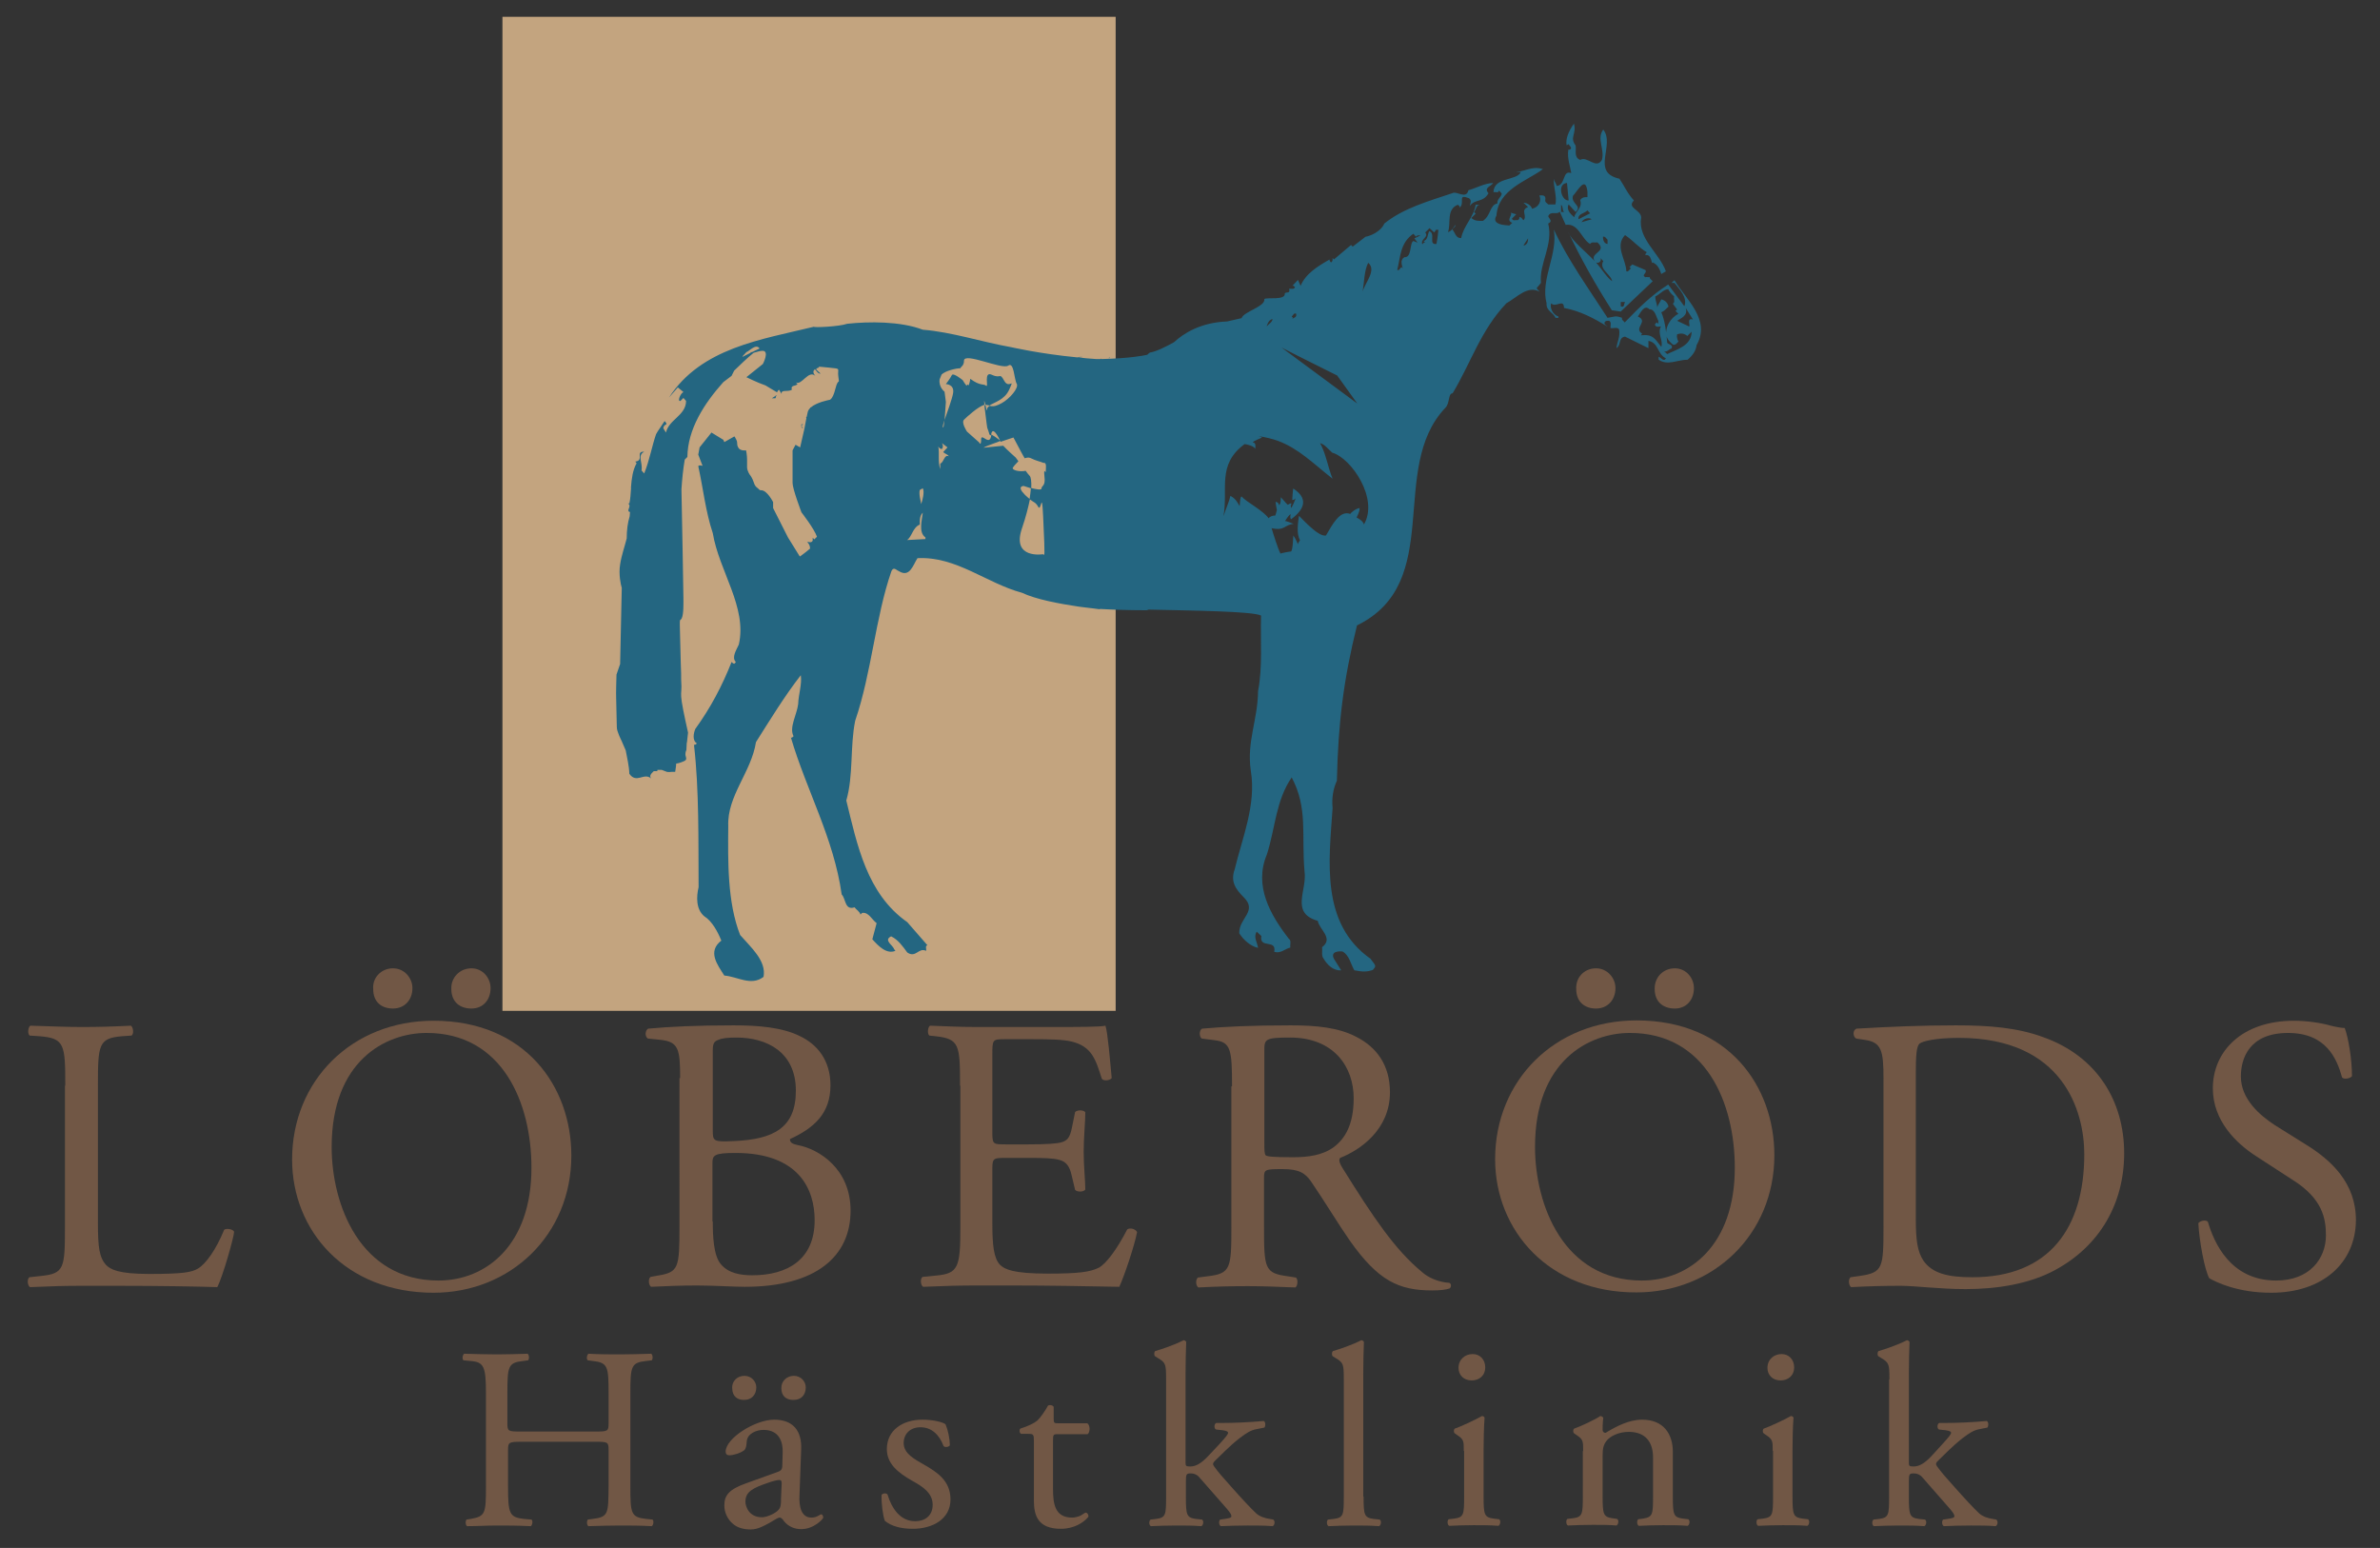 <svg xmlns="http://www.w3.org/2000/svg" xmlns:xlink="http://www.w3.org/1999/xlink" id="Lager_1" x="0px" y="0px" viewBox="0 0 721.9 469.5" style="enable-background:new 0 0 721.9 469.5;" xml:space="preserve"><rect x="0" y="0" width="721.9" height="469.5" fill="#333333" stroke="none"/><style type="text/css">	.st0{fill:#FFFFFF;}	.st1{fill:#C3A47F;}	.st2{fill:#715745;}	.st3{fill:#246681;}</style><rect x="-3462.7" y="1903.8" class="st0" width="4252" height="2267.7"></rect><g>	<rect id="XMLID_123_" x="152.4" y="5.1" class="st1" width="186" height="301.5"></rect>	<path id="XMLID_121_" class="st2" d="M19.8,329.3c0-12.5-0.2-14.4-7.8-15l-3-0.2c-0.7-0.5-0.5-2.6,0.2-3c6.7,0.2,10.8,0.4,15.7,0.4  c4.7,0,8.8-0.1,14.8-0.4c0.7,0.4,1,2.5,0.2,3l-2.9,0.2c-7.1,0.6-7.3,2.5-7.3,15v41.5c0,7.5,0.4,10.6,2.5,12.9  c1.3,1.3,3.6,2.7,13.1,2.7c10.2,0,12.8-0.5,14.7-1.6c2.4-1.4,5.5-5.7,8-11.8c0.7-0.6,3-0.1,3,0.7c0,1.3-3.4,13.5-5.1,16.7  c-6.1-0.2-17.6-0.4-30-0.4H24.8c-5.1,0-8.9,0.1-15.7,0.4c-0.7-0.4-1-2.3-0.2-3l3.6-0.4c7-0.7,7.2-2.4,7.2-14.9V329.3z"></path>	<path id="XMLID_80_" class="st2" d="M206.3,327c0-8.8-0.5-11-5.9-11.6l-3.9-0.4c-1-0.7-0.8-2.5,0.1-3c6.5-0.6,14.7-1,25.9-1  c7.6,0,14.8,0.6,20.2,3.3c5.2,2.5,9.2,7.3,9.2,14.9c0,8.6-5.1,13-12.3,16.3c0,1.2,1,1.5,2.3,1.8c6.5,1.2,16.1,7.2,16.1,19.9  c0,13.8-10.4,23.1-32.1,23.1c-3.5,0-9.4-0.4-14.5-0.4c-5.3,0-9.4,0.2-13.9,0.4c-0.7-0.4-1-2.3-0.2-3l2.2-0.4  c6.4-1,6.6-2.4,6.6-14.9V327z M216.2,342.8c0,3.3,0.1,3.6,6.3,3.3c12.3-0.5,18.9-4.1,18.9-15.3c0-11.7-8.8-16.1-18-16.1  c-2.7,0-4.5,0.2-5.5,0.7c-1.2,0.4-1.7,1-1.7,3.1V342.8z M216.2,370.5c0,4.3,0.2,10.4,2.5,13c2.3,2.7,5.9,3.3,9.5,3.3  c10.7,0,18.9-4.8,18.9-16.7c0-9.4-4.8-20.4-24-20.4c-6.5,0-7,0.7-7,3.1V370.5z"></path>	<path id="XMLID_78_" class="st2" d="M291.2,329.3c0-12.4-0.2-14.2-7.4-15l-1.9-0.2c-0.7-0.5-0.5-2.6,0.2-3  c5.2,0.2,9.3,0.4,14.2,0.4h22.7c7.7,0,14.8,0,16.3-0.4c0.7,2,1.4,10.6,1.9,15.9c-0.5,0.7-2.4,1-3,0.2c-1.8-5.6-2.9-9.8-9.2-11.3  c-2.5-0.6-6.4-0.7-11.7-0.7h-8.7c-3.6,0-3.6,0.2-3.6,4.8v23.8c0,3.3,0.4,3.3,4,3.3h7c5.1,0,8.8-0.2,10.2-0.7  c1.4-0.5,2.3-1.2,2.9-4.2l1-4.9c0.6-0.7,2.7-0.7,3.1,0.1c0,2.9-0.5,7.5-0.5,12c0,4.3,0.5,8.8,0.5,11.4c-0.5,0.8-2.5,0.8-3.1,0.1  l-1.1-4.6c-0.5-2.1-1.3-3.9-3.7-4.5c-1.7-0.5-4.6-0.6-9.3-0.6h-7c-3.6,0-4,0.1-4,3.2v16.8c0,6.3,0.4,10.4,2.3,12.4  c1.4,1.4,4,2.7,14.6,2.7c9.3,0,12.8-0.5,15.4-1.8c2.2-1.2,5.4-5.4,8.6-11.6c0.8-0.6,2.5-0.2,3,0.8c-0.8,4.2-3.9,13.4-5.4,16.6  c-10.8-0.2-21.6-0.4-32.3-0.4h-10.8c-5.2,0-9.3,0.1-16.4,0.4c-0.7-0.4-1-2.3-0.2-3l4-0.4c6.9-0.6,7.5-2.4,7.5-14.9V329.3z"></path>	<path id="XMLID_75_" class="st2" d="M373.7,329.5c0-11.3-0.4-13.4-5.3-14l-3.9-0.5c-0.8-0.6-0.8-2.5,0.1-3c6.7-0.6,15.1-1,26.9-1  c7.5,0,14.6,0.6,20.1,3.6c5.8,3,10,8.3,10,16.7c0,11.3-9,17.5-15.1,19.9c-0.6,0.7,0,1.9,0.6,2.9c9.6,15.4,16,24.9,24.2,31.7  c2,1.8,5.1,3.1,8.3,3.3c0.6,0.2,0.7,1.2,0.1,1.7c-1.1,0.4-3,0.6-5.3,0.6c-10.2,0-16.4-3-24.9-15c-3.1-4.4-8.1-12.6-11.8-18  c-1.8-2.6-3.7-3.8-8.6-3.8c-5.4,0-5.7,0.1-5.7,2.6v15c0,12.5,0.2,14,7.2,14.9l2.5,0.4c0.7,0.6,0.5,2.6-0.2,3  c-5.4-0.2-9.5-0.4-14.3-0.4c-5.1,0-9.4,0.1-15.1,0.4c-0.7-0.4-1-2.1-0.2-3l3-0.4c7-0.8,7.2-2.4,7.2-14.9V329.5z M383.5,346.5  c0,2.1,0,3.5,0.4,3.9c0.4,0.4,2.2,0.6,8.3,0.6c4.3,0,8.9-0.5,12.4-3.1c3.3-2.5,6-6.7,6-14.8c0-9.4-5.9-18.4-19.3-18.4  c-7.5,0-7.8,0.5-7.8,3.8V346.5z"></path>	<path id="XMLID_70_" class="st2" d="M453.5,351.6c0-23.9,18.1-42.1,42.9-42.1c27.8,0,41.8,19.9,41.8,40.9  c0,24.1-18.6,41.6-41.8,41.6C469.7,392.1,453.5,373.1,453.5,351.6z M526.2,354.2c0-19.7-8.8-40.9-31.8-40.9  c-12.5,0-28.8,8.5-28.8,34.6c0,17.6,8.7,40.5,32.4,40.5C512.5,388.4,526.2,377.6,526.2,354.2z M478.1,300c-0.2-3.5,2.4-6.3,6-6.3  c3.5,0,5.9,3,5.9,6c0,3.6-2.4,6.2-5.9,6.2C480.7,305.9,478.1,303.9,478.1,300z M501.9,300c-0.1-3.5,2.5-6.3,6.1-6.3  c3.5,0,5.8,3,5.8,6c0,3.6-2.3,6.2-5.8,6.2C504.5,305.9,501.9,303.9,501.9,300z"></path>	<path id="XMLID_67_" class="st2" d="M571.3,327c0-8.3-0.6-10.9-5.7-11.6L563,315c-1-0.6-1.1-2.5,0.1-3c10.2-0.6,20-1,30.2-1  c10.1,0,18.7,0.7,26.5,3.6c16.3,5.8,24.5,19.4,24.5,35.2c0,15.1-7.3,28.1-21.1,35.5c-7.8,4.2-17.7,5.7-27,5.7c-7.7,0-15.4-1-19.6-1  c-5.1,0-9.4,0.1-15.1,0.4c-0.7-0.4-1-2.3-0.2-3l2.8-0.4c7-1,7.2-2.4,7.2-14.9V327z M581.1,369.5c0,6.3,0.4,10.1,2.4,13  c2.7,3.7,7.2,4.9,14.8,4.9c23.4,0,33.9-15.1,33.9-37.3c0-13.1-6.4-35.3-38-35.3c-7.1,0-11,1-11.9,1.7c-1,0.7-1.2,3.7-1.2,9.1V369.5  z"></path>	<path id="XMLID_65_" class="st2" d="M688.9,392.1c-10.1,0-16.5-3.1-18.8-4.4c-1.4-2.6-3-11.1-3.3-16.7c0.6-0.8,2.4-1.1,2.9-0.4  c1.8,6.1,6.7,17.8,20.7,17.8c10.1,0,15.1-6.6,15.1-13.7c0-5.2-1.1-11.1-9.9-16.7l-11.4-7.4c-6-3.9-13-10.7-13-20.5  c0-11.3,8.9-20.5,24.6-20.5c3.7,0,8.1,0.6,11.2,1.5c1.6,0.4,3.3,0.7,4.2,0.7c1.1,2.9,2.2,9.5,2.2,14.6c-0.5,0.7-2.4,1.1-3,0.4  c-1.6-5.7-4.8-13.5-16.4-13.5c-11.8,0-14.3,7.8-14.3,13.2c0,6.9,5.8,11.8,10.2,14.7l9.6,6c7.6,4.7,15.1,11.6,15.1,22.9  C714.5,383.1,704.5,392.1,688.9,392.1z"></path>	<path id="XMLID_63_" class="st2" d="M158.1,437.3c-3.8,0-4,0.2-4,2.5v11.1c0,8.2,0.4,9.3,4.8,9.8l2.3,0.2c0.5,0.3,0.3,1.7-0.2,2  c-4.3-0.2-7-0.2-10.1-0.2c-3.4,0-6.1,0.2-9.2,0.2c-0.5-0.2-0.6-1.5-0.2-2l1.3-0.2c4.4-0.8,4.6-1.6,4.6-9.8v-28.2  c0-8.2-0.6-9.6-4.7-9.9l-2.1-0.2c-0.5-0.3-0.3-1.7,0.2-2c3.9,0.1,6.6,0.2,10,0.2c3.1,0,5.8-0.1,9.2-0.2c0.5,0.2,0.6,1.6,0.2,2  l-1.5,0.2c-4.6,0.5-4.8,1.6-4.8,9.9v9c0,2.4,0.2,2.5,4,2.5h22.7c3.8,0,4-0.1,4-2.5v-9c0-8.2-0.2-9.4-4.8-9.9l-1.5-0.2  c-0.5-0.3-0.3-1.7,0.2-2c3.6,0.2,6.3,0.2,9.6,0.2c3.1,0,5.8-0.1,9.4-0.2c0.5,0.2,0.6,1.6,0.2,2l-1.7,0.2c-4.6,0.5-4.8,1.6-4.8,9.9  v28.2c0,8.2,0.2,9.3,4.8,9.8l1.9,0.2c0.5,0.3,0.3,1.7-0.2,2c-3.8-0.2-6.5-0.2-9.6-0.2c-3.3,0-6.1,0.1-9.6,0.2  c-0.5-0.2-0.6-1.5-0.2-2l1.5-0.2c4.8-0.6,4.7-1.6,4.8-9.8v-11.1c0-2.4-0.2-2.5-4-2.5H158.1z"></path>	<path id="XMLID_58_" class="st2" d="M236,446.4c1.2-0.4,1.3-1.1,1.3-2.3l0.1-3.6c0.1-2.9-0.9-6.8-5.8-6.8c-2.2,0-4.9,1.1-5.1,3.5  c-0.1,1.3-0.2,2.2-0.8,2.7c-1.2,0.9-3.3,1.5-4.5,1.5c-0.7,0-1.1-0.4-1.1-1.1c0-4.1,9-9.7,14.7-9.7c5.7,0,8.5,3.3,8.2,9.2l-0.5,13.7  c-0.2,3.6,0.6,6.8,3.6,6.8c0.8,0,1.5-0.2,2-0.5c0.4-0.2,0.8-0.5,1-0.5c0.3,0,0.6,0.5,0.6,1c0,0.4-2.8,3.5-6.7,3.5  c-1.9,0-3.8-0.7-5.2-2.4c-0.3-0.5-0.8-1.1-1.3-1.1c-0.6,0-1.5,0.7-3.1,1.6c-1.7,0.9-3.5,2-5.7,2c-2.3,0-4.2-0.6-5.5-1.8  c-1.5-1.3-2.5-3.3-2.5-5.5c0-3.1,1.5-4.9,6.6-6.7L236,446.4z M222.1,421.1c-0.2-2.1,1.5-3.8,3.7-3.8c2.1,0,3.6,1.7,3.6,3.5  c0,2.3-1.5,3.8-3.6,3.8C223.7,424.7,222.1,423.5,222.1,421.1z M231.1,460.2c1.6,0,4-1.2,4.8-2c1-0.9,1-2,1-3.7l0.2-4.6  c0-0.9-0.3-1-0.8-1c-0.5,0-1.8,0.3-3.2,0.8c-4.7,1.6-7,2.7-7,5.8C226.1,456.8,227.1,460.2,231.1,460.2z M237,421.1  c-0.1-2.1,1.6-3.8,3.8-3.8c2.1,0,3.6,1.7,3.6,3.5c0,2.3-1.4,3.8-3.6,3.8C238.6,424.7,237,423.5,237,421.1z"></path>	<path id="XMLID_56_" class="st2" d="M286.8,432c0.7,1.7,1.3,4.2,1.3,6.4c-0.3,0.5-1.5,0.7-1.9,0.2c-1.3-3.5-3.7-5.7-7-5.7  c-3.1,0-5.1,2-5.1,4.8c0,3.2,3.3,4.9,6.1,6.5c4.2,2.4,8.1,5,8.1,10.6c0,6-5.5,8.9-11.4,8.9c-3.7,0-6.5-0.8-8.5-2.4  c-0.6-1.5-1.1-5.3-1-7.9c0.4-0.5,1.4-0.6,1.8-0.1c1.3,4.3,3.9,8.1,8.4,8.1c2.9,0,5.3-1.6,5.3-5c0-3.6-3.2-5.6-6.1-7.2  c-4.6-2.6-7.8-5.3-7.8-9.7c0-5.7,4.8-8.9,10.8-8.9C283.2,430.6,286.1,431.4,286.8,432z"></path>	<path id="XMLID_54_" class="st2" d="M320.8,435c-1.3,0-1.4,0.2-1.4,1.9v14.7c0,4.6,0.6,8.7,5.8,8.7c0.8,0,1.5-0.2,2.1-0.4  c0.7-0.2,1.7-1.1,2-1.1c0.6,0,1,0.9,0.8,1.3c-1.4,1.7-4.3,3.6-8.3,3.6c-6.8,0-8.2-3.8-8.2-8.5v-18c0-2.1-0.1-2.3-1.7-2.3h-2.2  c-0.5-0.3-0.6-1.2-0.2-1.6c2.3-0.7,4.3-1.7,5.1-2.4c1-0.9,2.5-3.1,3.3-4.6c0.4-0.2,1.3-0.2,1.7,0.4v3.5c0,1.4,0.1,1.5,1.4,1.5h8.8  c1,0.7,0.8,2.8,0.1,3.3H320.8z"></path>	<path id="XMLID_52_" class="st2" d="M353.7,418.4c0-4.6-0.1-5.1-2.5-6.5l-0.8-0.5c-0.4-0.2-0.4-1.3,0-1.6c2-0.6,5.7-1.8,8.6-3.3  c0.3,0,0.6,0.2,0.8,0.5c-0.1,2.4-0.2,6.3-0.2,9.7v26.9c0,1,0.1,1.2,1.4,1.2c1.7,0,3.3-0.9,5.4-3.1l3.3-3.5c2.2-2.4,2.8-3.2,2.8-3.6  c0-0.4-0.4-0.6-1.7-0.8l-1.9-0.2c-0.7-0.2-0.7-1.7,0-2h1.8c3.5,0,8.2-0.2,12.6-0.6c0.6,0.2,0.6,1.6,0.2,2l-2.5,0.5  c-1.6,0.3-2.9,1.1-5,2.7c-3.1,2.4-5.8,5.3-7.2,6.6c-1,0.9-1,1.3-0.6,1.9c1.3,1.8,2.6,3.3,5.3,6.3c3.1,3.5,5.9,6.5,7.5,8  c1.1,1,2.7,1.5,4.1,1.7l1.1,0.2c0.6,0.4,0.5,1.7-0.2,2c-2.3-0.2-5-0.2-7.5-0.2c-3.2,0-5.9,0.1-8.2,0.2c-0.6-0.3-0.7-1.6-0.2-2  l1.4-0.2c1.2-0.2,2-0.3,2-0.8c0-0.5-0.3-1-1.3-2.2l-8.5-9.7c-0.7-0.8-1.6-1.1-2.5-1.1c-1.4,0-1.5,0.2-1.5,2.7v4.3  c0,5.6,0.2,6.4,3,6.8l1.9,0.2c0.6,0.4,0.4,1.7-0.2,2c-2.6-0.2-4.9-0.2-7.7-0.2c-2.9,0-5.2,0.1-7.6,0.2c-0.6-0.2-0.7-1.6-0.1-2  l1.7-0.2c2.9-0.4,3-1.2,3-6.8V418.4z"></path>	<path id="XMLID_50_" class="st2" d="M413.6,453.9c0,5.6,0.2,6.4,3,6.8l1.9,0.2c0.6,0.4,0.4,1.7-0.2,2c-2.6-0.2-4.9-0.2-7.7-0.2  c-2.9,0-5.2,0.1-7.6,0.2c-0.6-0.2-0.7-1.6-0.2-2l1.8-0.2c2.9-0.4,3-1.2,3-6.8v-35.5c0-4.6-0.1-5.1-2.5-6.5l-0.8-0.5  c-0.4-0.2-0.4-1.3,0-1.6c2-0.6,5.7-1.8,8.6-3.3c0.3,0,0.6,0.2,0.8,0.5c-0.1,2.4-0.2,6.3-0.2,9.7V453.9z"></path>	<path id="XMLID_47_" class="st2" d="M444,440.1c0-3.1,0-3.5-2.1-4.9l-0.7-0.5c-0.3-0.3-0.3-1.2,0.1-1.4c1.8-0.6,6.3-2.7,8.2-3.8  c0.4,0,0.7,0.2,0.8,0.5c-0.2,2.7-0.3,6.5-0.3,9.7v14.1c0,5.6,0.2,6.4,3,6.8l1.7,0.2c0.6,0.4,0.4,1.7-0.2,2  c-2.4-0.2-4.7-0.2-7.5-0.2c-2.9,0-5.2,0.1-7.4,0.2c-0.6-0.2-0.7-1.6-0.2-2l1.7-0.2c2.9-0.4,3-1.2,3-6.8V440.1z M450.5,414.7  c0,2.7-2,4-4.1,4c-2.5,0-4-1.7-4-3.8c0-2.6,2-4.2,4.3-4.2C449,410.7,450.5,412.5,450.5,414.7z"></path>	<path id="XMLID_45_" class="st2" d="M480.2,440.1c0-3.1,0-3.5-2.1-4.9l-0.7-0.5c-0.3-0.3-0.3-1.2,0.1-1.4c1.8-0.6,6.3-2.7,7.9-3.8  c0.3,0,0.7,0.2,0.9,0.5c-0.2,1.8-0.2,3-0.2,3.7c0,0.5,0.3,0.9,0.9,0.9c3.3-2,7.1-4,11.1-4c6.6,0,9.3,4.5,9.3,9.7v13.5  c0,5.6,0.2,6.4,3,6.8l1.7,0.2c0.6,0.4,0.4,1.7-0.2,2c-2.4-0.2-4.7-0.2-7.4-0.2c-2.9,0-5.2,0.1-7.4,0.2c-0.6-0.2-0.7-1.6-0.2-2  l1.5-0.2c2.9-0.5,3-1.2,3-6.8v-11.7c0-4.5-2.1-7.8-7.4-7.8c-3,0-5.6,1.3-6.7,2.7c-1,1.3-1.2,2.4-1.2,4.7v12c0,5.6,0.2,6.4,3,6.8  l1.4,0.2c0.6,0.4,0.4,1.7-0.2,2c-2.1-0.2-4.4-0.2-7.2-0.2c-2.9,0-5.2,0.1-7.5,0.2c-0.6-0.2-0.7-1.6-0.2-2l1.7-0.2  c2.9-0.4,3-1.2,3-6.8V440.1z"></path>	<path id="XMLID_42_" class="st2" d="M537.7,440.1c0-3.1,0-3.5-2.1-4.9l-0.7-0.5c-0.3-0.3-0.3-1.2,0.1-1.4c1.8-0.6,6.3-2.7,8.2-3.8  c0.4,0,0.7,0.2,0.8,0.5c-0.2,2.7-0.3,6.5-0.3,9.7v14.1c0,5.6,0.2,6.4,3,6.8l1.7,0.2c0.6,0.4,0.4,1.7-0.2,2  c-2.4-0.2-4.7-0.2-7.4-0.2c-2.9,0-5.2,0.1-7.5,0.2c-0.6-0.2-0.7-1.6-0.2-2l1.7-0.2c2.9-0.4,3-1.2,3-6.8V440.1z M544.2,414.7  c0,2.7-2,4-4.1,4c-2.5,0-4-1.7-4-3.8c0-2.6,2-4.2,4.3-4.2C542.7,410.7,544.2,412.5,544.2,414.7z"></path>	<path id="XMLID_40_" class="st2" d="M573.1,418.4c0-4.6-0.1-5.1-2.5-6.5l-0.8-0.5c-0.4-0.2-0.4-1.3,0-1.6c2-0.6,5.7-1.8,8.6-3.3  c0.3,0,0.6,0.2,0.8,0.5c-0.1,2.4-0.2,6.3-0.2,9.7v26.9c0,1,0.1,1.2,1.4,1.2c1.7,0,3.3-0.9,5.4-3.1l3.2-3.5c2.2-2.4,2.8-3.2,2.8-3.6  c0-0.4-0.4-0.6-1.7-0.8l-1.9-0.2c-0.7-0.2-0.7-1.7,0-2h1.8c3.5,0,8.2-0.2,12.6-0.6c0.6,0.2,0.6,1.6,0.2,2l-2.5,0.5  c-1.6,0.3-2.9,1.1-5,2.7c-3.1,2.4-5.8,5.3-7.2,6.6c-1,0.9-1,1.3-0.6,1.9c1.3,1.8,2.6,3.3,5.3,6.3c3.1,3.5,5.9,6.5,7.5,8  c1.1,1,2.7,1.5,4.1,1.7l1.1,0.2c0.6,0.4,0.5,1.7-0.2,2c-2.3-0.2-5-0.2-7.5-0.2c-3.2,0-5.9,0.1-8.2,0.2c-0.6-0.3-0.7-1.6-0.2-2  l1.4-0.2c1.2-0.2,2-0.3,2-0.8c0-0.5-0.3-1-1.3-2.2L583,448c-0.7-0.8-1.6-1.1-2.5-1.1c-1.4,0-1.5,0.2-1.5,2.7v4.3  c0,5.6,0.2,6.4,3,6.8l1.9,0.2c0.6,0.4,0.4,1.7-0.2,2c-2.6-0.2-4.9-0.2-7.7-0.2c-2.9,0-5.2,0.1-7.6,0.2c-0.6-0.2-0.7-1.6-0.1-2  l1.7-0.2c2.9-0.4,3-1.2,3-6.8V418.4z"></path>	<path id="XMLID_39_" class="st3" d="M500.4,84l0.4-0.4C500.6,83.8,500.5,83.9,500.4,84z"></path>	<path id="XMLID_38_" class="st3" d="M336.5,108.5v-0.3c-0.1,0.2-0.2,0.3-0.1,0.6L336.5,108.5z"></path>	<path id="XMLID_33_" class="st3" d="M507.9,85l-0.9,0.8h0.9c1.6,2.1,4,4.4,3,7.1l-4.9-6.6c-5.3,3.4-8.7,6.9-13.2,11.5  c-0.3-0.5-1-0.7-0.8-1.4c-2.2-0.8-2.2-0.3-4.4,0c-5.7-8.8-12.1-17.7-16.3-26.8c1.3,7.7-4.1,15-2.2,22.4c-0.2,2.3,2.2,2.9,2.7,4.4  h0.9V96c-1.7-0.5-2.7-2.7-2.2-4c1.4,1.5,3.8-1.6,3.9,1.4c4.8,0.9,9.1,3.1,13.2,5.7c-0.3-0.4-1.1-0.6-0.9-1.3  c0.3-0.6,0.8-0.5,1.4-0.5c0.8,0.5,0.3,1.5,0.4,2.2c0.9,0.2,2.1-0.4,2.6,0.4c0.4,2.2-0.6,3.8-0.8,5.7c1.5-0.9,0.5-3.2,2.6-3.5  l7.1,3.5v-2.2c3.1,0.5,2.6,3.9,5.3,5.3c-0.7,1.2-1.5-0.3-2.2-0.5v0.9c2.7,1.9,5.8,0,8.8,0c1.5-1.3,2.5-2.7,2.7-4.4  C519,97,511.5,91,507.9,85z M503.9,105.2c-2-2.5-2.5-3.9-6.2-3.5l0.4-0.5c-2.8-1.7,2.1-3.7-1.3-5.2c0.7-0.9,1.9-3.8,3.5-2.2  c1.7,0,2,2.2,2.7,3.5v0.9l-0.5-0.4c-0.2,0.3-0.6,0.4-0.5,0.8c0.4,0.8,1.2,0.4,1.8,0.4C502.6,101.1,504.6,103.4,503.9,105.2z   M505.7,107.4l-1-0.9c0.8,0.5,1.5-0.6,2.3-0.8c0.6-1.1-0.8-1.2-1.3-1.7c-0.2-3.3-0.8-7.1-1.8-9.3c0.9-0.3,1.5-1.1,2.2-1.7  c-0.3-1.2-1-1.9-2.2-2.2c-0.4,1-1.3,1.8-1.3,3.1c0.4-1-0.6-2.6-0.5-4c1.4-0.6,2.4-2.1,3.9-2.2c0.4,0.9,1.1,1.6,1.8,2.2  c-0.2,0.7,0.4,1.8-0.4,2.2l1.3,1.8l-0.5,0.4l0.9,0.9c-2.4,1.1-4.4,4.4-3.5,7.1c0.3,0.8,1,1.5,1.8,2.2c0.8,0.3,1.2-0.4,1.7-0.9  c-0.3-0.6-0.6-1.3-0.4-2.2c1.2-0.4,2.1-0.3,3.1,0.5l1.3-1.3C513.1,104.9,508.5,106,505.7,107.4z M512.3,99l-3.6-1.7  c1.1-0.8,3.4-1.5,2.6-3.9l2.2,3.5C511.4,96.3,512.9,99,512.3,99z"></path>	<path id="XMLID_32_" class="st2" d="M119.2,305.9c3.5,0,5.9-2.6,5.9-6.2c0-3-2.4-6-5.9-6c-3.6,0-6.3,2.9-6,6.3  C113.2,303.9,115.7,305.9,119.2,305.9z"></path>	<path id="XMLID_29_" class="st2" d="M131.5,309.6c-24.8,0-42.9,18.2-42.9,42.1c0,21.5,16.1,40.4,42.9,40.4  c23.3,0,41.8-17.5,41.8-41.6C173.3,329.5,159.3,309.6,131.5,309.6z M133,388.4c-23.7,0-32.4-22.9-32.4-40.5  c0-26.1,16.3-34.6,28.8-34.6c23,0,31.8,21.2,31.8,40.9C161.2,377.6,147.5,388.4,133,388.4z"></path>	<path id="XMLID_28_" class="st2" d="M143,305.9c3.5,0,5.8-2.6,5.8-6.2c0-3-2.3-6-5.8-6c-3.6,0-6.3,2.9-6.1,6.3  C136.9,303.9,139.5,305.9,143,305.9z"></path>	<path id="XMLID_27_" class="st3" d="M235.3,119.9c0,0.1-0.1,0.2-0.1,0.3l0.2-0.1c0,0,0,0.1-0.1,0.1l0.3-0.2l-0.2-0.1  c0,0,0,0.1,0,0.1L235.3,119.9z"></path>	<path id="XMLID_26_" class="st3" d="M235.2,120.1l-1.1,0.7h0.2h0.7h0.2c0.1-0.2,0.2-0.4,0.2-0.7l-0.2,0.1  C235.2,120.2,235.2,120.2,235.2,120.1z"></path>	<path id="XMLID_25_" class="st3" d="M303.6,133.5C303.5,133.5,303.5,133.5,303.6,133.5C303.5,133.5,303.6,133.5,303.6,133.5  C303.6,133.5,303.6,133.5,303.6,133.5z"></path>	<path id="XMLID_1_" class="st3" d="M467.4,85.8c-0.6-5.9,3.8-11.5,2.2-18c1.5-0.7,0.3-1.4,0-2.2c0.7-1.8,2.7-0.3,3.5-1.4l1.8,4  c3.9-0.6,4.8,4.3,7.4,5.8c0.5-0.8,1.5-0.3,2.2-0.5c3.3,2.9-2.5,3.1-0.8,5.7c-2.7-2.9-7.2-6.4-8-8.8c3.7,7.9,8.3,16,13.2,23.7  l2.7,0.4l9.7-9.2c-0.1-0.2-1.1-0.8-0.9-1.3c-0.4,0.2-0.9-0.1-1.3,0.1c-1.4-0.7,0.6-1.2,0-2.2l-4-1.7l-0.8,0.8l-0.5-0.4l0.9,0.8  c-0.5,0.3-0.7,1.1-1.4,0.9c-0.1-3.7-3.6-7.6-0.4-11c2.4,1.6,4.3,3.9,6.6,5.2c-0.2,0.3-0.5,0.5-0.4,0.9c2-0.5,1.8,3.2,2.2,2.2  c1.5,0.6,2.2,2.2,2.6,3.5l1.4-0.8c-2-5.6-8.6-9.9-7.5-16.3c0-2.4-4.5-2.9-2.2-5.2c-1.9-2-2.9-4.4-4.4-6.6  c-8.8-1.9-1.2-10.2-4.9-14.9c-2.1,2.8,0.5,5.9-0.4,9.2c-1.8,3-4.4-1.3-6.6,0c-2-0.8-1.1-2.8-1.4-4.4c-1.9-2.5,0.4-3.5-0.5-6.6  c-1.7,2.4-2.6,4.8-2.2,6.6l0.5-0.4c0.4,0.5,1.4,1.3,0.4,1.7h-0.4c-0.4,2.6,0.6,5.2,0.9,7.1c-2.8-1-1.6,3.6-4.4,3.9  c-0.2-0.8-0.8-1.4-0.9-2.2c-0.1,2.8,1,5.4,0.5,7.8h-2.2c-0.3-0.4-1-0.6-0.9-1.3c0.3-1.6-0.8-1.5-1.9-1.4h0.1c0.8,1.5-0.1,3.6-2.2,4  c-0.3-1-1.5-1.8-2.6-1.8l1.4,1.3c-2.5,0.9-0.1,2.7-1.4,4c-0.4-0.3-0.6-1.1-1.3-0.9c0.2,0.5-0.2,0.7-0.5,0.9  c-0.5-0.2-1.4,0.4-1.7-0.5l1.3-1.3l-1.7-0.5c0.8,0.7-1.6,2.3,0.5,3.1l-0.9,0.8c-1.2-0.1-5.6-0.2-3.9-3c0.6-8,9.1-10.4,14.1-14.1  c-3.6-1.2-6,1.2-9.3,0.9h2.6c-1.2,2.7-8.2,1.4-8.3,6.1c0.6-0.2,1.4,0.4,1.7-0.5l0.8,0.9c-0.1,1.1-1.5,1.7-1.3,3  c-2.4,0.5-1.9,3.6-4.4,5.3c-1,0-2.6,0.1-3.5-0.9l1.3-1.3l-0.5-0.5c0.7-0.7,0.6-2.1,1.8-2.2h-1.3c-0.6,3.8-3.7,6.4-4.4,10.1  c-1.7,0.1-1.8-1.7-2.7-2.6c0.3-0.5,1.1-0.8,0.9-1.4c-0.3,0.6-1.2,2-2.2,2.2c1-2.7-0.6-6.9,3-8.3c0.3,0.3,0.7,0.4,0.5,0.9  c1.7-1.3-0.5-4,2.2-3.1c1.8,0.4,1.1,1.6,0.9,2.6c1.6-2.3,4-0.9,5.7-3.9c-1.6-1.7,0.9-2.1,1.4-3.1c-2.7,0.1-5,1.5-7.5,2.2  c-0.7,2.9-3.5,0.1-4.9,0.9c-7.1,2.4-14.8,4.5-20.6,9.2c-1.1,2.5-4.3,3.8-5.7,4l-3.9,3l-0.5-0.5l-5.2,4.4l-0.4-0.5  c0,0.6,0.1,1.1-0.5,1.4c-0.2-0.3-0.5-0.5-0.4-0.9c-3.5,2-7.3,4.3-8.8,8l-0.8-1.8l-1.7,1.8c0.4-0.2,0.5,0.2,0.8,0.4  c-0.3,0.8-1.2,0.4-1.8,0.5c0.5,1.6-0.9,0.8-1.3,1.4c0.3,2.2-5.5,1.1-6.2,1.7c0.4,2.3-6.3,3.8-6.9,5.8c-1.7,0.4-3.1,0.7-4.4,1  c-8,0.3-13.2,3.6-16.1,6.3c-2.7,1.5-5.6,2.9-7.2,3.1c-0.3,0.1-0.6,0.4-0.9,0.7c-1.3,0.3-5.5,1.1-13.9,1.3c0,0,0,0,0-0.1  c-0.1,0-0.2,0-0.3,0.1c-0.4,0-0.9,0-1.3,0c-1.9-0.1-3.8-0.3-5.6-0.5c0.5,0,1.1-0.1,1.6-0.1c-0.6-0.1-1.1-0.1-1.7,0.1  c-11.6-1.1-20.5-3.2-20.1-3.1c-9-1.6-18-4.6-26.8-5.3c-6.8-2.6-16.4-2.5-22.9-1.8c-2.6,0.9-10.4,1.2-10.1,0.9  c-16,3.9-34.2,6.4-44,21.5l2.7-3.1l1.7,1.4c-1,0.5-1.9,3-0.9,2.7l0.9-0.9l0.8,0.9c0,4.4-5.2,5.6-6.1,9.6l-0.8-1.3  c0.2-1.7,1.8-0.6,0.4-2.2c-0.8,1.3-2.1,3-2.6,4c-1.2,3.4-2,8-3.6,11.9l-0.8-0.9c0.4-2.5-1.4-4.5,0.8-5.7c-2.8-0.1,0.1,2.7-2.7,3  l0.4,0.5c-1.2,2.1-1.5,4.7-1.7,7.2c0,0.1,0,0.1,0,0.1s0,0.2,0,0.5c-0.1,1.6-0.2,3.1-0.5,4.4h-0.4c1.3,0.8-0.8,2.3,0.6,2.6  c0,0.4-0.1,0.8-0.1,1.3c-0.6,1.9-0.9,4.2-0.9,6.7c-0.6,2.4-1.6,5.2-2,7.9c-0.5,2.9,0.2,6.2,0.5,7.1l-0.5,23.1  c-0.6,1.8-1.1,3.2-1.1,3.2s-0.2,6-0.1,7.3c0,1.3,0.2,7.3,0.2,8.7c0,1.3,1.4,4,1.4,4l1.3,3c0.4,2.3,1,4.5,1.1,7.1  c2.2,3.1,4.4-0.5,6.6,1.4c-0.7-0.9,0.2-1.6,0.8-2.2c0.2,0,0.5,0,0.8,0c0.5,0,0.3-0.4,0.3-0.4h1.3c0,0,0.8,0.3,1.3,0.5  c0.5,0.3,1.8,0.1,1.8,0.1h1c0,0,0.3-1.8,0.3-2.5c0,0,1-0.1,2.3-0.7c1.3-0.5,0.5-1.3,0.5-2.1c0-0.8,0.3-1.3,0.3-1.3l0.1-2.1  c0.1-0.3,0.1-0.5,0.1-0.5l0.3-2.7c0,0-1.5-6.6-1.9-9.3c-0.4-2.7-0.1-2.7-0.1-4.7c-0.1-2-0.1-2-0.1-4c-0.1-2-0.1-3.3-0.3-10.7  c-0.2-7.3-0.1-4.7,0.5-6c0.6-1.3,0.5-4.7,0.5-6c0-1.1-0.4-23.9-0.6-33.1c0.2-3,0.5-6.1,1-9l0.8-0.8c0.1-8.4,5-16.1,10.9-22.7  l2.5-1.9l0.8-1.6c2-1.9,3.9-3.8,5.9-5.4c1-0.3,2-0.6,2.7-0.6c2.2,0,0.1,4,0.1,4l-5,4c0,0,3.2,1.6,5.8,2.5l3.5,2.1  c0.1-0.3,0.3-0.6,0.6-0.8l0.8,1.3c-0.3-1.5,1.8-0.5,3.1-1.3c-0.5-1.5,1.2-1,1.7-1.7l-0.5-0.5c1.8,1,3.8-3.9,5.9-2  c-0.4-0.5-1-1.4-0.1-2c0.5,0.5,0.9,1.4,1.7,1.3l-1.4-1.3c0.3-0.3,0.5-0.5,0.9-0.5v-0.3c0.9,0.1,1.9,0.2,3.1,0.3  c3.9,0.4,2.4,0.1,2.8,2.8c0.4,2.7,0,0-0.9,3.6c-0.9,3.6-1.9,3.4-1.9,3.4s-3.8,0.7-5.6,2.3c0,0-0.1-0.1-0.1-0.1c0,0.1,0,0.2-0.1,0.3  c-0.4,0.4-0.6,0.8-0.7,1.2l-0.3,1.4l-0.2,0.1c0,0.1,0.1,0.2,0.1,0.3L244,130c-0.3,0-0.7-0.2-0.9-0.9c0.2-0.1,0.3-0.3,0.5-0.4h-0.5  c-0.2,1.1,0.3,1.2,0.9,1.3l-1.3,5.7l-1.4-0.8l-0.9,1.7v4.5c0,0,0,3.6,0,5.4c0,1.8,2.7,8.9,2.7,8.9s3.9,5,4.7,7.4l-0.8,0.8l-0.5-0.5  v0.9c-0.4,0.8-1.2,0.3-1.7,0.4c0.8,0.7,0.9,1.4,0.9,2c-1.5,1.3-3.1,2.4-3.1,2.4l-3.6-5.8l-4.5-8.9v-1.8c0,0-1.8-3.6-3.6-3.6  c-0.2,0-0.4,0-0.5-0.1c-0.6-0.7-1.3-0.8-1.7-2.1c-0.6-1.8-1.2-2.4-1.2-2.4s-0.9-1.2-0.9-2.4c0-1.2,0-1.2,0-2.4  c0-1.2-0.3-2.7-0.3-2.7s-1.8,0.3-2.4-0.9c-0.6-1.2,0-1.2-0.6-2.4c-0.6-1.2-0.6-0.9-0.6-0.9l-3,1.7l-0.3-0.7l-3.6-2.2l-3.6,4.5  l-0.4,2.2l1.3,3.4c-0.5-0.1-1-0.3-1.3,0.1c1.5,6.8,2.2,13.7,4.4,20.3c1.9,11.5,10.5,22.5,7.9,33.8c-0.7,1.6-2.3,3.9-0.9,5.3  l-0.4,0.5c-0.4,0.1-0.6-0.3-0.9-0.5c-2.8,7.1-6.3,13.8-11,20.3c-0.5,1.2-1,3.5,0.5,4.4c-0.3,0.2-0.5,0.5-0.9,0.4  c1.6,13.9,1.3,29.1,1.4,43.2c-0.7,2.9-0.8,6.7,1.7,8.8c2.4,1.5,4.1,4.7,5.2,7.4c-4.3,3.3-1.2,7.3,0.9,10.6c4,0.3,8.1,3.3,11.9,0.4  c0.9-4.9-3.8-8.9-7.1-12.7c-3.9-9.9-3.7-22.5-3.6-33c-0.4-9.2,7-16.4,8.4-25.5c4.3-6.8,8.7-14,13.6-20.3c0.4,2.7-0.7,5.8-0.8,8.8  c-0.4,3.2-2.8,7.1-1.4,9.7c-0.2,0.2-0.5,0.6-0.8,0.4c4.7,16,13,30.5,15.4,47.6c1.3,1.3,0.9,4.9,3.9,3.9c0.5,0.7,1.6,1.3,1.8,2.2  l0.5-0.5c2-0.3,2.9,2,4.4,3.1l-1.3,4.9c1.9,2.1,4.3,4.6,7,3.5l-0.4-0.5c-0.4-1.3-3.3-2.7-0.9-3.9c2.2,1.1,3.4,2.9,4.9,4.9  c2.6,1.8,3.4-1.6,5.7-0.5c0.2-0.5-0.4-1.5,0.4-1.7l-6.1-7c-12.3-8.6-15.2-23.5-18.5-36.9c2.2-7.5,1.1-16.4,2.7-24.2  c5-14.6,6.1-31.3,11-45.4c0.7-1.4,1.4-0.3,2.2,0c3.4,2.2,4.4-2,5.7-3.9c11.8-0.6,20.9,7.6,31.7,10.5c4.2,2,11.2,3.3,17.2,4.2  c0,0,0,0,0,0s0.9,0.1,2.4,0.3c1.4,0.2,2.8,0.3,4,0.5c0-0.1,0-0.1,0-0.1c3.5,0.2,8.4,0.4,14.1,0.4c0.2,0,0.4-0.1,0.7-0.2  c13,0.3,31.6,0.5,34.1,1.8c-0.2,7.7,0.5,15.7-0.9,22.9c-0.1,8.9-3.5,15.3-2.2,24.2c1.7,10.3-2.6,20.3-4.9,29.9  c-1.3,3.6,0.2,5.9,2.7,8.4c4.4,4.3-1.5,6.4-1.3,11c1.3,2,3.4,3.9,5.7,4.4c-0.2-1.6-1.5-3.3-0.4-4.9l1.4,1.3c-0.7,4,4.7,0.8,3.9,4.8  c2,0.6,3.2-0.9,4.9-1.3c-0.2-0.9,0.4-2.1-0.5-2.7c-5.5-7.1-10.7-16-6.6-25.6c2.6-8.3,2.7-16.3,7.5-23.3c5,9.4,2.9,17.5,3.9,28.6  c0.8,5.7-4.4,12.5,4,14.9c0.5,2.7,4.9,5.3,1.3,8c0.2,1.1-0.3,2.6,0.5,3.5c1.1,1.9,3,3.7,5.3,3.5l-2.2-3.5c-1.2-2.4,1.9-2.3,2.6-2.2  c2.1,1.1,2.6,4.1,3.6,5.7c2.4,0.5,3.9,0.5,5.6-0.1c1.1-1.3,1-1.1-0.7-3.4c-15.2-10.7-12.6-29.6-11.5-45.7c-0.3-3.1,0.2-5.9,1.3-8.3  c0.4-17.5,2-30.6,6.1-47.1c26.8-13.1,9.3-47.6,26.8-66c1.4-1.3,0.8-4.4,2.2-4.4c5.5-9.1,8.5-19.1,16.3-27.3  c3.1-1.7,6.5-5.6,10.1-3.5l-0.8-0.9c-0.2-0.4,0.2-0.5,0.4-0.8L467.4,85.8z M491.6,91.6h1.3c-0.4,0.6-0.1,1.8-1.3,1.3V91.6z   M487.6,72.7V74c-1.1-0.1-1.4-1.3-1.4-2.2C486.9,71.6,487.2,72.4,487.6,72.7z M486.3,79.2c-1.4,2.5,2.3,3.9,2.7,6.1  c-1.6-1.1-3.2-3.8-4.9-5.7c0.9,0.4,1.7-0.4,1.4-1.3L486.3,79.2z M473.5,64.3v-2.2c0.7,0.6,0.3,1.5,0.9,2.2H473.5z M479.7,67.4  c0.7-1.2,2.3-1.5,3.1-0.9L479.7,67.4z M478.8,66.5c-0.3-1.7,1.8-1.7,2.7-2.7l0.8,0.9L478.8,66.5z M477.9,64.3  c2.2-1.9-1.5-2.5-0.8-4.9c1.4-1.4,3.8-6.3,4.4-1.3v1.7c-0.9-0.1-1.7,0.1-2.2,0.9c0.8,2.4-1.5,3.4-1.8,5.2c-1.2-1-2.5-2.4-1.7-3.9  L477.9,64.3z M475.3,55.5l0.5,5.3C473.6,61,472.2,55.7,475.3,55.5z M226.4,106.8c0.9-0.3,2.9-2.7,4-1.1l-2.3,1.1h-0.4v0.2l-2.4,1.2  c0,0-0.1-0.1-0.1-0.1L226.4,106.8z M393.1,95.1c0.4,1.1-0.6,1.3-1.2,1.6l0.3-0.3l-0.4-0.4C392.2,95.7,392.4,94.9,393.1,95.1z   M393.4,107.8l4.4,2.2l7.8,3.9l6.1,8.5l-23-17L393.4,107.8z M386,96.8c-0.1,0.9-1.2,1.5-1.8,2.2C384.2,99,384.7,96.9,386,96.8z   M279,148.6l0.9-0.5c0.6,1-0.1,3.8-0.5,4.8C279.4,152.4,278.6,149.9,279,148.6z M280.8,163.5l-5.7,0.3c1.5-0.9,1.7-3.8,3.9-4.7  c0-0.7-0.2-2.6,0.9-3.6c-0.2,2.1-1.4,6,0.8,7.5V163.5z M285.2,140.6v1.7c-0.8-2.1-0.2-4.9-0.6-6.9c0.2,0.4,0.6,0.8,1.1,0.8  c0.4-0.6,0.4-1.1,0-1.8l1.7,1.3l-1.3,1.4c0.5,0.6,1.3,0.6,1.7,1.3C286.4,137.7,286.3,140.3,285.2,140.6z M317.2,143  c0,0.9-0.7-1.7-0.4,1.5c0.4,3.1-0.9,2.7-0.9,3.7c0,0.5-1.7,0.2-3.2-0.2c-0.1,1-0.2,2.1-0.4,3.4c1.4,1.1,1.8,0.9,2.6,2.3  c0.9,1.8,1.1-5.5,1.5,2.8c0.4,8.2,0.4,9.7,0.4,11c0,1.3-0.4,0.6-0.4,0.6s-9.7,1.6-6.4-7.9c1.2-3.5,1.9-6.4,2.4-8.8  c-0.4-0.3-0.9-0.7-1.5-1.3c-2.7-2.7-0.4-2.7-0.4-2.7s1,0.3,2.2,0.7c0,0,0.1,0,0.1,0c0.1-2.1-0.1-3.4-0.5-3.8  c-0.3-0.3-0.7-0.8-1.2-1.5c-1.8,0.4-4.2-0.2-3.9-0.9c0.2-0.4,0.9-1.2,1.7-2c-0.5-0.7-0.8-1.1-0.8-1.1s-2.7-2.4-3.8-3.6l-6,0.6  c0.4-0.3,1.8-0.8,3.4-1.4c0.6-0.2,1.2-0.4,1.8-0.7c-1.3-1-2.2-1.6-2.8-1.9c0,0,0,0,0,0c-0.4,4-3.1-0.8-3.1,1.5  c0,2.2-0.6,0.9-0.6,0.9l-3.7-3.3c0,0-1.8-2.7-0.9-3.6c0.8-0.8,4.4-4.1,6.2-4.5c-0.2-2,0-1.1,0.3,0c0.1,0,0.2,0,0.3,0  c0.4,0.1,0.6,0.1,0.9,0.2c1.5-1,4.6-1.7,6-4.8c1.8-4,0,0-1.5-2.7c-1.5-2.7-0.9-0.5-3.7-1.8c-2.7-1.3-0.9,4-1.8,3.3  c-0.8-0.7-1.7,0.2-4.8-2.1c-0.1,1.1-0.5,2-0.5,2s-0.5-0.6-0.5,0c0,0.6-1.3-1.6-1.3-1.6s-2.9-2.4-3.3-1.5c-0.4,0.9-1.8,2.7-1.8,2.7  s2.6,0,2.2,2.7c-0.3,1.9-1.8,5.8-2.6,8.2c-0.2,1.5-0.3,2.6-0.5,2.2c-0.1-0.3,0.1-1.1,0.5-2.2c0.2-2.3,0.4-5.5,0.4-5.5l-0.4-3.1  c0,0-1.8-1.3-1.5-3.7l0.6-1.5c1.1-1.1,4.3-1.9,5.7-1.9c0.1-0.5,1.1-0.7,1.1-2.3c0-2.7,11.5,2.8,13.4,1.5c1.8-1.3,1.8,4.2,2.6,5.5  c0.7,1.3-2.2,4.6-4.6,5.9c-1.5,0.8-2.3,1-3.1,0.9c-0.2,0-0.4-0.1-0.5-0.1c-0.5,0.3-0.8,0.6-0.8,1.1c0,0.8-0.3-0.3-0.5-1.3  c-0.1,0-0.2,0-0.3,0c0,0.5,0.1,1,0.2,1.8c0.9,7.3,0.4,3.8,1.3,7c0,0,0,0.1,0,0.1c0.1,0.1,0.3,0.1,0.5,0.3c0.3-3.2,2.2,0.2,2.9,1.9  c2-0.7,3.9-1.3,3.9-1.3l2.5,4.7l0.9,1.6c0.6-0.2,1.2-0.3,1.7-0.1c1.8,0.9,3.1,1.1,4,1.5C317.6,140.2,317.2,142,317.2,143z   M413.7,159.1c-0.1-0.8-1.4-1.8-2.2-2.1c0-0.3,0.9-1.5,0.9-2.9c-1.2,0.1-3,1.7-2.8,1.8c-3.2-1.3-5.5,3.3-7.4,6.5  c-2.4,0.7-8.3-6.3-8.2-5.9c-0.3,2-0.8,5.4,0.3,7.3c0.1,0-0.5,0.8-0.7,1.3c0-0.7-1.3-2.7-1.3-2.7c-0.1,0.8-0.1,4.2-0.7,4.9  c-0.2-0.1-3.1,0.5-3.2,0.6c-0.7-1.2-2.3-6.3-2.7-7.7c4.1,0.9,3.9-1.1,6.7-1.3c-0.1,0-2.6-1.1-2.6-0.8c-0.2,0.1,1.6-2.6,1.7-2  c-0.2,0.5-0.2,1,0.1,1.4c4.5-3.3,5-6.5,0.7-9.3c-0.1-0.3-0.4,3.7-0.3,3.5c0.4-0.1,0.7-0.2,0.9-0.5c0.4-0.5-1.4,3.7-1.3,2.7  c-0.4-0.7,1-1.9-1-0.8c-0.4-0.3-1.6-1.8-2.1-2.3c0,0.4,0,2.3-0.6,2.4c0-0.7-0.5-0.9-1-1c0,0,0.2,1.7,0.4,2.5c0,0.2-0.5,1.8-0.5,1.7  c-0.6-0.1-1.6,0.2-2,0.8c-1.7-2.4-6.7-4.9-8.2-6.6c-0.5,0-0.5,2.6-0.6,2.9c-0.6-1-1.1-2.2-2.8-3.1c-0.4,1.9-1.4,3.9-2.1,6.2  c1.5-8.3-2.1-15.6,6.4-21.9c0.5,0,3.1,0.6,3.2,1.5c0-0.1,0.5-2-0.7-2c0-0.4,2.5-1.3,2.8-1.5c-0.3-0.2-0.6-0.2-1-0.4  c2.1,0.3,4.1,0.8,5.8,1.4c6.4,2.4,10.5,6.7,16.6,11.5c-1.4-3.4-2-7.6-3.8-10.8c1.6,0.5,2.4,1.8,3.7,2.9  C409.8,138.9,418.3,151.2,413.7,159.1z M413.3,88.5c0.5-2.9,0.5-6.5,1.7-8.8C417.7,82,413.9,85.9,413.3,88.5z M430,73.6l-1.3-0.5  c-1.2,0.6-0.4,5.1-2.7,4.9c-1.4,0.8-0.8,2.4-0.5,3.4l-0.4-0.4c-0.5,0.4-0.6,1.1-1.3,0.9c1-3.8,0.8-8.2,4.9-11l0.8,0.9  c0.3-0.5,0.8-0.4,1.4-0.4l-1.9,0.9L430,73.6z M435.7,74c-2.6,0.3-0.1-3.2-2.2-3.9c-0.5,1-0.4,2.7-1.7,3l0.5,0.5  c-0.4-0.2-0.6,0.2-0.9,0.5c-0.6-1.7,2.1-2.1,0.9-3.6l1.3-1.3l1.4,1.3c0.2-0.3,0.5-0.5,0.5-0.8h0.8C436.2,70.7,436,72.5,435.7,74z   M462.5,74.4h-0.4l1.4-2.1C463.5,73.1,463.4,73.9,462.5,74.4z"></path></g></svg>